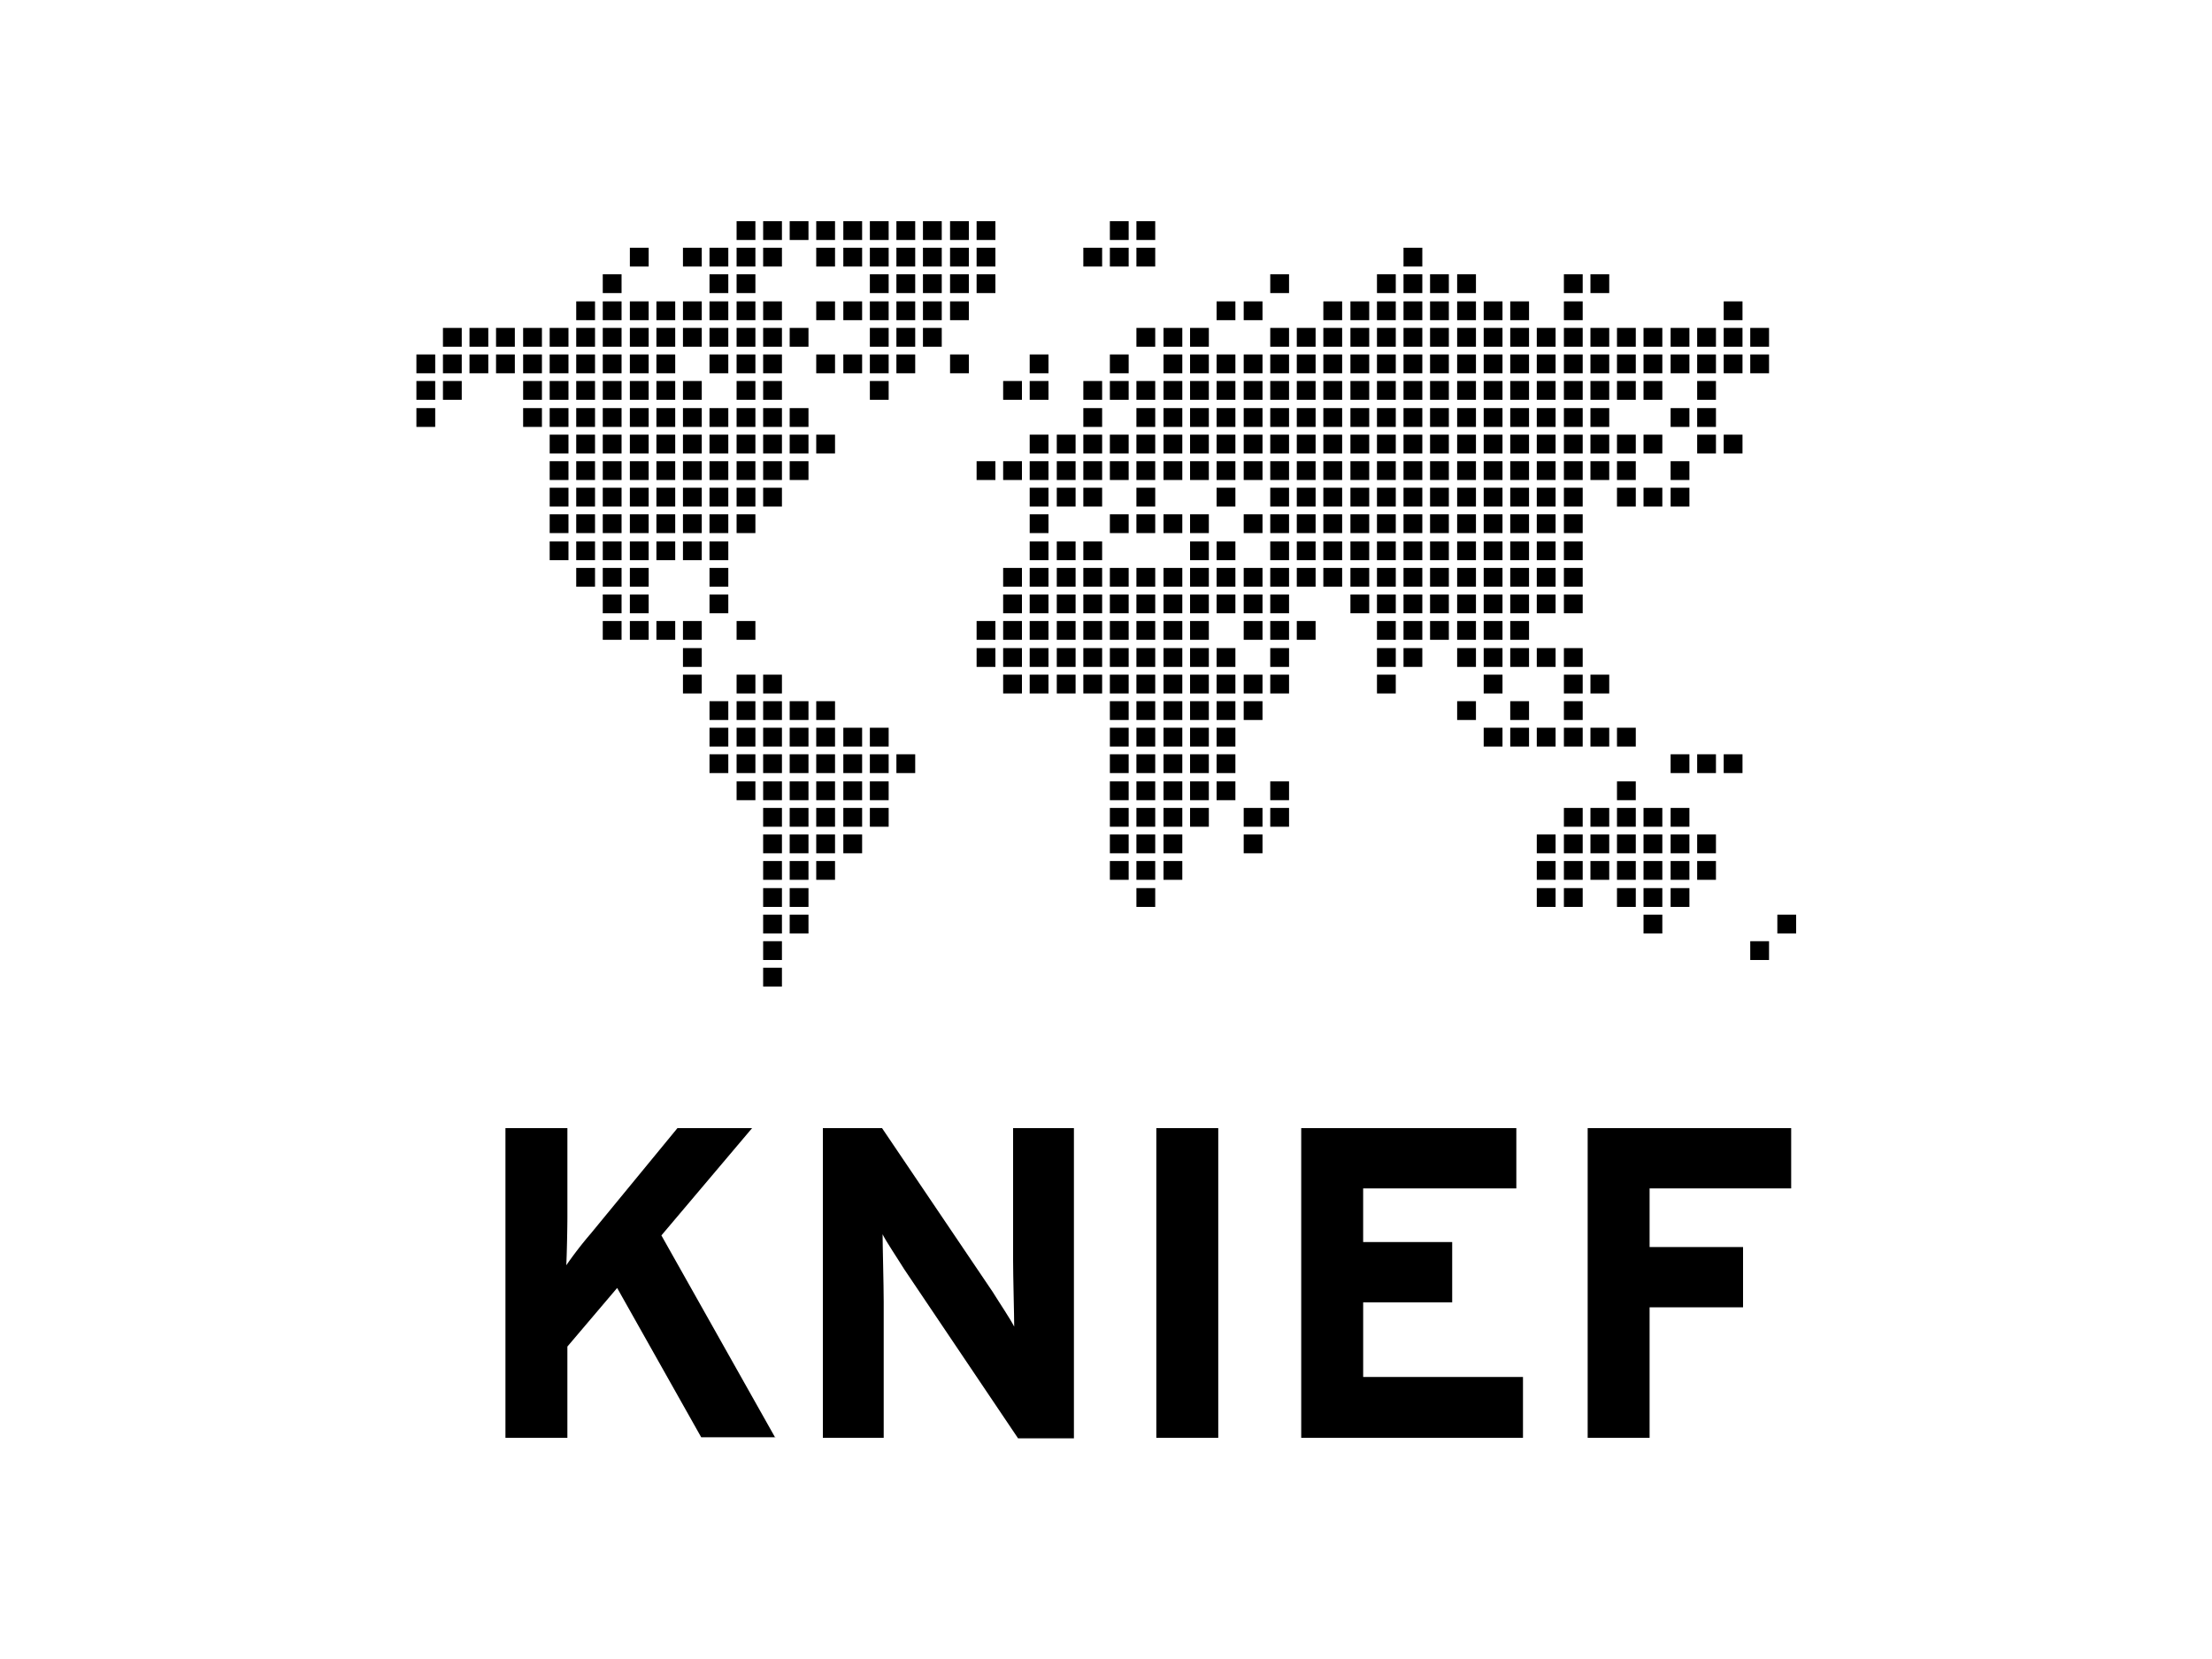 <svg xmlns="http://www.w3.org/2000/svg" width="133.333" height="100" viewBox="0 0 133.333 100"><defs><style>.a{fill-rule:evenodd;}.b{fill:none;}</style></defs><g transform="translate(25.1 13.333)"><rect width="1.133" height="1.133" transform="translate(19.3)"/><rect width="1.133" height="1.133" transform="translate(20.9)"/><rect width="1.133" height="1.133" transform="translate(22.5)"/><rect width="1.133" height="1.133" transform="translate(24.1)"/><rect width="1.133" height="1.133" transform="translate(25.733)"/><rect width="1.133" height="1.133" transform="translate(27.333)"/><rect width="1.133" height="1.133" transform="translate(28.933)"/><rect width="1.133" height="1.133" transform="translate(30.533)"/><rect width="1.133" height="1.133" transform="translate(32.167)"/><rect width="1.133" height="1.133" transform="translate(33.767)"/><rect width="1.133" height="1.133" transform="translate(41.8)"/><rect width="1.133" height="1.133" transform="translate(43.4)"/><rect width="1.133" height="1.133" transform="translate(12.867 1.6)"/><rect width="1.133" height="1.133" transform="translate(16.067 1.6)"/><rect width="1.133" height="1.133" transform="translate(17.667 1.6)"/><rect width="1.133" height="1.133" transform="translate(19.3 1.6)"/><rect width="1.133" height="1.133" transform="translate(20.9 1.6)"/><rect width="1.133" height="1.133" transform="translate(24.1 1.6)"/><rect width="1.133" height="1.133" transform="translate(25.733 1.6)"/><rect width="1.133" height="1.133" transform="translate(27.333 1.6)"/><rect width="1.133" height="1.133" transform="translate(28.933 1.6)"/><rect width="1.133" height="1.133" transform="translate(30.533 1.6)"/><rect width="1.133" height="1.133" transform="translate(32.167 1.6)"/><rect width="1.133" height="1.133" transform="translate(33.767 1.6)"/><rect width="1.133" height="1.133" transform="translate(40.2 1.6)"/><rect width="1.133" height="1.133" transform="translate(41.8 1.6)"/><rect width="1.133" height="1.133" transform="translate(43.4 1.6)"/><rect width="1.133" height="1.133" transform="translate(59.5 1.6)"/><rect width="1.133" height="1.133" transform="translate(11.233 3.2)"/><rect width="1.133" height="1.133" transform="translate(17.667 3.2)"/><rect width="1.133" height="1.133" transform="translate(19.3 3.2)"/><rect width="1.133" height="1.133" transform="translate(27.333 3.2)"/><rect width="1.133" height="1.133" transform="translate(28.933 3.2)"/><rect width="1.133" height="1.133" transform="translate(30.533 3.2)"/><rect width="1.133" height="1.133" transform="translate(32.167 3.2)"/><rect width="1.133" height="1.133" transform="translate(33.767 3.2)"/><rect width="1.133" height="1.133" transform="translate(51.467 3.2)"/><rect width="1.133" height="1.133" transform="translate(57.9 3.2)"/><rect width="1.133" height="1.133" transform="translate(59.5 3.2)"/><rect width="1.133" height="1.133" transform="translate(61.1 3.2)"/><rect width="1.133" height="1.133" transform="translate(62.733 3.2)"/><rect width="1.133" height="1.133" transform="translate(69.167 3.2)"/><rect width="1.133" height="1.133" transform="translate(70.767 3.2)"/><rect width="1.133" height="1.133" transform="translate(9.633 4.833)"/><rect width="1.133" height="1.133" transform="translate(11.233 4.833)"/><rect width="1.133" height="1.133" transform="translate(12.867 4.833)"/><rect width="1.133" height="1.133" transform="translate(14.467 4.833)"/><rect width="1.133" height="1.133" transform="translate(16.067 4.833)"/><rect width="1.133" height="1.133" transform="translate(17.667 4.833)"/><rect width="1.133" height="1.133" transform="translate(19.3 4.833)"/><rect width="1.133" height="1.133" transform="translate(20.9 4.833)"/><rect width="1.133" height="1.133" transform="translate(24.1 4.833)"/><rect width="1.133" height="1.133" transform="translate(25.733 4.833)"/><rect width="1.133" height="1.133" transform="translate(27.333 4.833)"/><rect width="1.133" height="1.133" transform="translate(28.933 4.833)"/><rect width="1.133" height="1.133" transform="translate(30.533 4.833)"/><rect width="1.133" height="1.133" transform="translate(32.167 4.833)"/><rect width="1.133" height="1.133" transform="translate(48.233 4.833)"/><rect width="1.133" height="1.133" transform="translate(49.867 4.833)"/><rect width="1.133" height="1.133" transform="translate(54.667 4.833)"/><rect width="1.133" height="1.133" transform="translate(56.3 4.833)"/><rect width="1.133" height="1.133" transform="translate(57.9 4.833)"/><rect width="1.133" height="1.133" transform="translate(59.5 4.833)"/><rect width="1.133" height="1.133" transform="translate(61.1 4.833)"/><rect width="1.133" height="1.133" transform="translate(62.733 4.833)"/><rect width="1.133" height="1.133" transform="translate(64.333 4.833)"/><rect width="1.133" height="1.133" transform="translate(65.933 4.833)"/><rect width="1.133" height="1.133" transform="translate(69.167 4.833)"/><rect width="1.133" height="1.133" transform="translate(78.8 4.833)"/><rect width="1.133" height="1.133" transform="translate(1.6 6.433)"/><rect width="1.133" height="1.133" transform="translate(3.2 6.433)"/><rect width="1.133" height="1.133" transform="translate(4.8 6.433)"/><rect width="1.133" height="1.133" transform="translate(6.433 6.433)"/><rect width="1.133" height="1.133" transform="translate(8.033 6.433)"/><rect width="1.133" height="1.133" transform="translate(9.633 6.433)"/><rect width="1.133" height="1.133" transform="translate(11.233 6.433)"/><rect width="1.133" height="1.133" transform="translate(12.867 6.433)"/><rect width="1.133" height="1.133" transform="translate(14.467 6.433)"/><rect width="1.133" height="1.133" transform="translate(16.067 6.433)"/><rect width="1.133" height="1.133" transform="translate(17.667 6.433)"/><rect width="1.133" height="1.133" transform="translate(19.3 6.433)"/><rect width="1.133" height="1.133" transform="translate(20.9 6.433)"/><rect width="1.133" height="1.133" transform="translate(22.5 6.433)"/><rect width="1.133" height="1.133" transform="translate(27.333 6.433)"/><rect width="1.133" height="1.133" transform="translate(28.933 6.433)"/><rect width="1.133" height="1.133" transform="translate(30.533 6.433)"/><rect width="1.133" height="1.133" transform="translate(43.4 6.433)"/><rect width="1.133" height="1.133" transform="translate(45.033 6.433)"/><rect width="1.133" height="1.133" transform="translate(46.633 6.433)"/><rect width="1.133" height="1.133" transform="translate(51.467 6.433)"/><rect width="1.133" height="1.133" transform="translate(53.067 6.433)"/><rect width="1.133" height="1.133" transform="translate(54.667 6.433)"/><rect width="1.133" height="1.133" transform="translate(56.3 6.433)"/><rect width="1.133" height="1.133" transform="translate(57.9 6.433)"/><rect width="1.133" height="1.133" transform="translate(59.5 6.433)"/><rect width="1.133" height="1.133" transform="translate(61.1 6.433)"/><rect width="1.133" height="1.133" transform="translate(62.733 6.433)"/><rect width="1.133" height="1.133" transform="translate(64.333 6.433)"/><rect width="1.133" height="1.133" transform="translate(65.933 6.433)"/><rect width="1.133" height="1.133" transform="translate(67.533 6.433)"/><rect width="1.133" height="1.133" transform="translate(69.167 6.433)"/><rect width="1.133" height="1.133" transform="translate(70.767 6.433)"/><rect width="1.133" height="1.133" transform="translate(72.367 6.433)"/><rect width="1.133" height="1.133" transform="translate(73.967 6.433)"/><rect width="1.133" height="1.133" transform="translate(75.6 6.433)"/><rect width="1.133" height="1.133" transform="translate(77.2 6.433)"/><rect width="1.133" height="1.133" transform="translate(78.8 6.433)"/><rect width="1.133" height="1.133" transform="translate(80.4 6.433)"/><rect width="1.133" height="1.133" transform="translate(0 8.033)"/><rect width="1.133" height="1.133" transform="translate(1.6 8.033)"/><rect width="1.133" height="1.133" transform="translate(3.2 8.033)"/><rect width="1.133" height="1.133" transform="translate(4.8 8.033)"/><rect width="1.133" height="1.133" transform="translate(6.433 8.033)"/><rect width="1.133" height="1.133" transform="translate(8.033 8.033)"/><rect width="1.133" height="1.133" transform="translate(9.633 8.033)"/><rect width="1.133" height="1.133" transform="translate(11.233 8.033)"/><rect width="1.133" height="1.133" transform="translate(12.867 8.033)"/><rect width="1.133" height="1.133" transform="translate(14.467 8.033)"/><rect width="1.133" height="1.133" transform="translate(17.667 8.033)"/><rect width="1.133" height="1.133" transform="translate(19.3 8.033)"/><rect width="1.133" height="1.133" transform="translate(20.9 8.033)"/><rect width="1.133" height="1.133" transform="translate(24.1 8.033)"/><rect width="1.133" height="1.133" transform="translate(25.733 8.033)"/><rect width="1.133" height="1.133" transform="translate(27.333 8.033)"/><rect width="1.133" height="1.133" transform="translate(28.933 8.033)"/><rect width="1.133" height="1.133" transform="translate(32.167 8.033)"/><rect width="1.133" height="1.133" transform="translate(36.967 8.033)"/><rect width="1.133" height="1.133" transform="translate(41.8 8.033)"/><rect width="1.133" height="1.133" transform="translate(45.033 8.033)"/><rect width="1.133" height="1.133" transform="translate(46.633 8.033)"/><rect width="1.133" height="1.133" transform="translate(48.233 8.033)"/><rect width="1.133" height="1.133" transform="translate(49.867 8.033)"/><rect width="1.133" height="1.133" transform="translate(51.467 8.033)"/><rect width="1.133" height="1.133" transform="translate(53.067 8.033)"/><rect width="1.133" height="1.133" transform="translate(54.667 8.033)"/><rect width="1.133" height="1.133" transform="translate(56.3 8.033)"/><rect width="1.133" height="1.133" transform="translate(57.9 8.033)"/><rect width="1.133" height="1.133" transform="translate(59.5 8.033)"/><rect width="1.133" height="1.133" transform="translate(61.1 8.033)"/><rect width="1.133" height="1.133" transform="translate(62.733 8.033)"/><rect width="1.133" height="1.133" transform="translate(64.333 8.033)"/><rect width="1.133" height="1.133" transform="translate(65.933 8.033)"/><rect width="1.133" height="1.133" transform="translate(67.533 8.033)"/><rect width="1.133" height="1.133" transform="translate(69.167 8.033)"/><rect width="1.133" height="1.133" transform="translate(70.767 8.033)"/><rect width="1.133" height="1.133" transform="translate(72.367 8.033)"/><rect width="1.133" height="1.133" transform="translate(73.967 8.033)"/><rect width="1.133" height="1.133" transform="translate(75.6 8.033)"/><rect width="1.133" height="1.133" transform="translate(77.2 8.033)"/><rect width="1.133" height="1.133" transform="translate(78.8 8.033)"/><rect width="1.133" height="1.133" transform="translate(80.4 8.033)"/><rect width="1.133" height="1.133" transform="translate(0 9.633)"/><rect width="1.133" height="1.133" transform="translate(1.6 9.633)"/><rect width="1.133" height="1.133" transform="translate(6.433 9.633)"/><rect width="1.133" height="1.133" transform="translate(8.033 9.633)"/><rect width="1.133" height="1.133" transform="translate(9.633 9.633)"/><rect width="1.133" height="1.133" transform="translate(11.233 9.633)"/><rect width="1.133" height="1.133" transform="translate(12.867 9.633)"/><rect width="1.133" height="1.133" transform="translate(14.467 9.633)"/><rect width="1.133" height="1.133" transform="translate(16.067 9.633)"/><rect width="1.133" height="1.133" transform="translate(19.3 9.633)"/><rect width="1.133" height="1.133" transform="translate(20.9 9.633)"/><rect width="1.133" height="1.133" transform="translate(27.333 9.633)"/><rect width="1.133" height="1.133" transform="translate(35.367 9.633)"/><rect width="1.133" height="1.133" transform="translate(36.967 9.633)"/><rect width="1.133" height="1.133" transform="translate(40.2 9.633)"/><rect width="1.133" height="1.133" transform="translate(41.8 9.633)"/><rect width="1.133" height="1.133" transform="translate(43.4 9.633)"/><rect width="1.133" height="1.133" transform="translate(45.033 9.633)"/><rect width="1.133" height="1.133" transform="translate(46.633 9.633)"/><rect width="1.133" height="1.133" transform="translate(48.233 9.633)"/><rect width="1.133" height="1.133" transform="translate(49.867 9.633)"/><rect width="1.133" height="1.133" transform="translate(51.467 9.633)"/><rect width="1.133" height="1.133" transform="translate(53.067 9.633)"/><rect width="1.133" height="1.133" transform="translate(54.667 9.633)"/><rect width="1.133" height="1.133" transform="translate(56.3 9.633)"/><rect width="1.133" height="1.133" transform="translate(57.9 9.633)"/><rect width="1.133" height="1.133" transform="translate(59.5 9.633)"/><rect width="1.133" height="1.133" transform="translate(61.1 9.633)"/><rect width="1.133" height="1.133" transform="translate(62.733 9.633)"/><rect width="1.133" height="1.133" transform="translate(64.333 9.633)"/><rect width="1.133" height="1.133" transform="translate(65.933 9.633)"/><rect width="1.133" height="1.133" transform="translate(67.533 9.633)"/><rect width="1.133" height="1.133" transform="translate(69.167 9.633)"/><rect width="1.133" height="1.133" transform="translate(70.767 9.633)"/><rect width="1.133" height="1.133" transform="translate(72.367 9.633)"/><rect width="1.133" height="1.133" transform="translate(73.967 9.633)"/><rect width="1.133" height="1.133" transform="translate(77.2 9.633)"/><rect width="1.133" height="1.133" transform="translate(0 11.267)"/><rect width="1.133" height="1.133" transform="translate(6.433 11.267)"/><rect width="1.133" height="1.133" transform="translate(8.033 11.267)"/><rect width="1.133" height="1.133" transform="translate(9.633 11.267)"/><rect width="1.133" height="1.133" transform="translate(11.233 11.267)"/><rect width="1.133" height="1.133" transform="translate(12.867 11.267)"/><rect width="1.133" height="1.133" transform="translate(14.467 11.267)"/><rect width="1.133" height="1.133" transform="translate(16.067 11.267)"/><rect width="1.133" height="1.133" transform="translate(17.667 11.267)"/><rect width="1.133" height="1.133" transform="translate(19.3 11.267)"/><rect width="1.133" height="1.133" transform="translate(20.9 11.267)"/><rect width="1.133" height="1.133" transform="translate(22.5 11.267)"/><rect width="1.133" height="1.133" transform="translate(40.2 11.267)"/><rect width="1.133" height="1.133" transform="translate(43.4 11.267)"/><rect width="1.133" height="1.133" transform="translate(45.033 11.267)"/><rect width="1.133" height="1.133" transform="translate(46.633 11.267)"/><rect width="1.133" height="1.133" transform="translate(48.233 11.267)"/><rect width="1.133" height="1.133" transform="translate(49.867 11.267)"/><rect width="1.133" height="1.133" transform="translate(51.467 11.267)"/><rect width="1.133" height="1.133" transform="translate(53.067 11.267)"/><rect width="1.133" height="1.133" transform="translate(54.667 11.267)"/><rect width="1.133" height="1.133" transform="translate(56.3 11.267)"/><rect width="1.133" height="1.133" transform="translate(57.9 11.267)"/><rect width="1.133" height="1.133" transform="translate(59.5 11.267)"/><rect width="1.133" height="1.133" transform="translate(61.1 11.267)"/><rect width="1.133" height="1.133" transform="translate(62.733 11.267)"/><rect width="1.133" height="1.133" transform="translate(64.333 11.267)"/><rect width="1.133" height="1.133" transform="translate(65.933 11.267)"/><rect width="1.133" height="1.133" transform="translate(67.533 11.267)"/><rect width="1.133" height="1.133" transform="translate(69.167 11.267)"/><rect width="1.133" height="1.133" transform="translate(70.767 11.267)"/><rect width="1.133" height="1.133" transform="translate(75.6 11.267)"/><rect width="1.133" height="1.133" transform="translate(77.2 11.267)"/><rect width="1.133" height="1.133" transform="translate(8.033 12.867)"/><rect width="1.133" height="1.133" transform="translate(9.633 12.867)"/><rect width="1.133" height="1.133" transform="translate(11.233 12.867)"/><rect width="1.133" height="1.133" transform="translate(12.867 12.867)"/><rect width="1.133" height="1.133" transform="translate(14.467 12.867)"/><rect width="1.133" height="1.133" transform="translate(16.067 12.867)"/><rect width="1.133" height="1.133" transform="translate(17.667 12.867)"/><rect width="1.133" height="1.133" transform="translate(19.3 12.867)"/><rect width="1.133" height="1.133" transform="translate(20.9 12.867)"/><rect width="1.133" height="1.133" transform="translate(22.5 12.867)"/><rect width="1.133" height="1.133" transform="translate(24.1 12.867)"/><rect width="1.133" height="1.133" transform="translate(36.967 12.867)"/><rect width="1.133" height="1.133" transform="translate(38.6 12.867)"/><rect width="1.133" height="1.133" transform="translate(40.2 12.867)"/><rect width="1.133" height="1.133" transform="translate(41.8 12.867)"/><rect width="1.133" height="1.133" transform="translate(43.4 12.867)"/><rect width="1.133" height="1.133" transform="translate(45.033 12.867)"/><rect width="1.133" height="1.133" transform="translate(46.633 12.867)"/><rect width="1.133" height="1.133" transform="translate(48.233 12.867)"/><rect width="1.133" height="1.133" transform="translate(49.867 12.867)"/><rect width="1.133" height="1.133" transform="translate(51.467 12.867)"/><rect width="1.133" height="1.133" transform="translate(53.067 12.867)"/><rect width="1.133" height="1.133" transform="translate(54.667 12.867)"/><rect width="1.133" height="1.133" transform="translate(56.3 12.867)"/><rect width="1.133" height="1.133" transform="translate(57.9 12.867)"/><rect width="1.133" height="1.133" transform="translate(59.5 12.867)"/><rect width="1.133" height="1.133" transform="translate(61.1 12.867)"/><rect width="1.133" height="1.133" transform="translate(62.733 12.867)"/><rect width="1.133" height="1.133" transform="translate(64.333 12.867)"/><rect width="1.133" height="1.133" transform="translate(65.933 12.867)"/><rect width="1.133" height="1.133" transform="translate(67.533 12.867)"/><rect width="1.133" height="1.133" transform="translate(69.167 12.867)"/><rect width="1.133" height="1.133" transform="translate(70.767 12.867)"/><rect width="1.133" height="1.133" transform="translate(72.367 12.867)"/><rect width="1.133" height="1.133" transform="translate(73.967 12.867)"/><rect width="1.133" height="1.133" transform="translate(77.2 12.867)"/><rect width="1.133" height="1.133" transform="translate(78.8 12.867)"/><rect width="1.133" height="1.133" transform="translate(8.033 14.467)"/><rect width="1.133" height="1.133" transform="translate(9.633 14.467)"/><rect width="1.133" height="1.133" transform="translate(11.233 14.467)"/><rect width="1.133" height="1.133" transform="translate(12.867 14.467)"/><rect width="1.133" height="1.133" transform="translate(14.467 14.467)"/><rect width="1.133" height="1.133" transform="translate(16.067 14.467)"/><rect width="1.133" height="1.133" transform="translate(17.667 14.467)"/><rect width="1.133" height="1.133" transform="translate(19.3 14.467)"/><rect width="1.133" height="1.133" transform="translate(20.9 14.467)"/><rect width="1.133" height="1.133" transform="translate(22.5 14.467)"/><rect width="1.133" height="1.133" transform="translate(33.767 14.467)"/><rect width="1.133" height="1.133" transform="translate(35.367 14.467)"/><rect width="1.133" height="1.133" transform="translate(36.967 14.467)"/><rect width="1.133" height="1.133" transform="translate(38.6 14.467)"/><rect width="1.133" height="1.133" transform="translate(40.2 14.467)"/><rect width="1.133" height="1.133" transform="translate(41.8 14.467)"/><rect width="1.133" height="1.133" transform="translate(43.4 14.467)"/><rect width="1.133" height="1.133" transform="translate(45.033 14.467)"/><rect width="1.133" height="1.133" transform="translate(46.633 14.467)"/><rect width="1.133" height="1.133" transform="translate(48.233 14.467)"/><rect width="1.133" height="1.133" transform="translate(49.867 14.467)"/><rect width="1.133" height="1.133" transform="translate(51.467 14.467)"/><rect width="1.133" height="1.133" transform="translate(53.067 14.467)"/><rect width="1.133" height="1.133" transform="translate(54.667 14.467)"/><rect width="1.133" height="1.133" transform="translate(56.3 14.467)"/><rect width="1.133" height="1.133" transform="translate(57.9 14.467)"/><rect width="1.133" height="1.133" transform="translate(59.5 14.467)"/><rect width="1.133" height="1.133" transform="translate(61.1 14.467)"/><rect width="1.133" height="1.133" transform="translate(62.733 14.467)"/><rect width="1.133" height="1.133" transform="translate(64.333 14.467)"/><rect width="1.133" height="1.133" transform="translate(65.933 14.467)"/><rect width="1.133" height="1.133" transform="translate(67.533 14.467)"/><rect width="1.133" height="1.133" transform="translate(69.167 14.467)"/><rect width="1.133" height="1.133" transform="translate(70.767 14.467)"/><rect width="1.133" height="1.133" transform="translate(72.367 14.467)"/><rect width="1.133" height="1.133" transform="translate(75.6 14.467)"/><rect width="1.133" height="1.133" transform="translate(8.033 16.067)"/><rect width="1.133" height="1.133" transform="translate(9.633 16.067)"/><rect width="1.133" height="1.133" transform="translate(11.233 16.067)"/><rect width="1.133" height="1.133" transform="translate(12.867 16.067)"/><rect width="1.133" height="1.133" transform="translate(14.467 16.067)"/><rect width="1.133" height="1.133" transform="translate(16.067 16.067)"/><rect width="1.133" height="1.133" transform="translate(17.667 16.067)"/><rect width="1.133" height="1.133" transform="translate(19.3 16.067)"/><rect width="1.133" height="1.133" transform="translate(20.9 16.067)"/><rect width="1.133" height="1.133" transform="translate(36.967 16.067)"/><rect width="1.133" height="1.133" transform="translate(38.6 16.067)"/><rect width="1.133" height="1.133" transform="translate(40.2 16.067)"/><rect width="1.133" height="1.133" transform="translate(43.4 16.067)"/><rect width="1.133" height="1.133" transform="translate(48.233 16.067)"/><rect width="1.133" height="1.133" transform="translate(51.467 16.067)"/><rect width="1.133" height="1.133" transform="translate(53.067 16.067)"/><rect width="1.133" height="1.133" transform="translate(54.667 16.067)"/><rect width="1.133" height="1.133" transform="translate(56.3 16.067)"/><rect width="1.133" height="1.133" transform="translate(57.9 16.067)"/><rect width="1.133" height="1.133" transform="translate(59.5 16.067)"/><rect width="1.133" height="1.133" transform="translate(61.1 16.067)"/><rect width="1.133" height="1.133" transform="translate(62.733 16.067)"/><rect width="1.133" height="1.133" transform="translate(64.333 16.067)"/><rect width="1.133" height="1.133" transform="translate(65.933 16.067)"/><rect width="1.133" height="1.133" transform="translate(67.533 16.067)"/><rect width="1.133" height="1.133" transform="translate(69.167 16.067)"/><rect width="1.133" height="1.133" transform="translate(72.367 16.067)"/><rect width="1.133" height="1.133" transform="translate(73.967 16.067)"/><rect width="1.133" height="1.133" transform="translate(75.6 16.067)"/><rect width="1.133" height="1.133" transform="translate(8.033 17.667)"/><rect width="1.133" height="1.133" transform="translate(9.633 17.667)"/><rect width="1.133" height="1.133" transform="translate(11.233 17.667)"/><rect width="1.133" height="1.133" transform="translate(12.867 17.667)"/><rect width="1.133" height="1.133" transform="translate(14.467 17.667)"/><rect width="1.133" height="1.133" transform="translate(16.067 17.667)"/><rect width="1.133" height="1.133" transform="translate(17.667 17.667)"/><rect width="1.133" height="1.133" transform="translate(19.3 17.667)"/><rect width="1.133" height="1.133" transform="translate(36.967 17.667)"/><rect width="1.133" height="1.133" transform="translate(41.8 17.667)"/><rect width="1.133" height="1.133" transform="translate(43.4 17.667)"/><rect width="1.133" height="1.133" transform="translate(45.033 17.667)"/><rect width="1.133" height="1.133" transform="translate(46.633 17.667)"/><rect width="1.133" height="1.133" transform="translate(49.867 17.667)"/><rect width="1.133" height="1.133" transform="translate(51.467 17.667)"/><rect width="1.133" height="1.133" transform="translate(53.067 17.667)"/><rect width="1.133" height="1.133" transform="translate(54.667 17.667)"/><rect width="1.133" height="1.133" transform="translate(56.3 17.667)"/><rect width="1.133" height="1.133" transform="translate(57.9 17.667)"/><rect width="1.133" height="1.133" transform="translate(59.5 17.667)"/><rect width="1.133" height="1.133" transform="translate(61.1 17.667)"/><rect width="1.133" height="1.133" transform="translate(62.733 17.667)"/><rect width="1.133" height="1.133" transform="translate(64.333 17.667)"/><rect width="1.133" height="1.133" transform="translate(65.933 17.667)"/><rect width="1.133" height="1.133" transform="translate(67.533 17.667)"/><rect width="1.133" height="1.133" transform="translate(69.167 17.667)"/><rect width="1.133" height="1.133" transform="translate(8.033 19.3)"/><rect width="1.133" height="1.133" transform="translate(9.633 19.3)"/><rect width="1.133" height="1.133" transform="translate(11.233 19.3)"/><rect width="1.133" height="1.133" transform="translate(12.867 19.3)"/><rect width="1.133" height="1.133" transform="translate(14.467 19.3)"/><rect width="1.133" height="1.133" transform="translate(16.067 19.3)"/><rect width="1.133" height="1.133" transform="translate(17.667 19.3)"/><rect width="1.133" height="1.133" transform="translate(36.967 19.3)"/><rect width="1.133" height="1.133" transform="translate(38.6 19.3)"/><rect width="1.133" height="1.133" transform="translate(40.2 19.3)"/><rect width="1.133" height="1.133" transform="translate(46.633 19.3)"/><rect width="1.133" height="1.133" transform="translate(48.233 19.3)"/><rect width="1.133" height="1.133" transform="translate(51.467 19.3)"/><rect width="1.133" height="1.133" transform="translate(53.067 19.3)"/><rect width="1.133" height="1.133" transform="translate(54.667 19.3)"/><rect width="1.133" height="1.133" transform="translate(56.3 19.3)"/><rect width="1.133" height="1.133" transform="translate(57.9 19.3)"/><rect width="1.133" height="1.133" transform="translate(59.5 19.3)"/><rect width="1.133" height="1.133" transform="translate(61.1 19.3)"/><rect width="1.133" height="1.133" transform="translate(62.733 19.3)"/><rect width="1.133" height="1.133" transform="translate(64.333 19.3)"/><rect width="1.133" height="1.133" transform="translate(65.933 19.3)"/><rect width="1.133" height="1.133" transform="translate(67.533 19.3)"/><rect width="1.133" height="1.133" transform="translate(69.167 19.3)"/><rect width="1.133" height="1.133" transform="translate(9.633 20.9)"/><rect width="1.133" height="1.133" transform="translate(11.233 20.9)"/><rect width="1.133" height="1.133" transform="translate(12.867 20.9)"/><rect width="1.133" height="1.133" transform="translate(17.667 20.9)"/><rect width="1.133" height="1.133" transform="translate(35.367 20.9)"/><rect width="1.133" height="1.133" transform="translate(36.967 20.9)"/><rect width="1.133" height="1.133" transform="translate(38.6 20.9)"/><rect width="1.133" height="1.133" transform="translate(40.2 20.9)"/><rect width="1.133" height="1.133" transform="translate(41.8 20.9)"/><rect width="1.133" height="1.133" transform="translate(43.4 20.9)"/><rect width="1.133" height="1.133" transform="translate(45.033 20.9)"/><rect width="1.133" height="1.133" transform="translate(46.633 20.9)"/><rect width="1.133" height="1.133" transform="translate(48.233 20.9)"/><rect width="1.133" height="1.133" transform="translate(49.867 20.9)"/><rect width="1.133" height="1.133" transform="translate(51.467 20.9)"/><rect width="1.133" height="1.133" transform="translate(53.067 20.9)"/><rect width="1.133" height="1.133" transform="translate(54.667 20.9)"/><rect width="1.133" height="1.133" transform="translate(56.3 20.9)"/><rect width="1.133" height="1.133" transform="translate(57.9 20.9)"/><rect width="1.133" height="1.133" transform="translate(59.5 20.9)"/><rect width="1.133" height="1.133" transform="translate(61.1 20.9)"/><rect width="1.133" height="1.133" transform="translate(62.733 20.9)"/><rect width="1.133" height="1.133" transform="translate(64.333 20.9)"/><rect width="1.133" height="1.133" transform="translate(65.933 20.9)"/><rect width="1.133" height="1.133" transform="translate(67.533 20.9)"/><rect width="1.133" height="1.133" transform="translate(69.167 20.9)"/><rect width="1.133" height="1.133" transform="translate(11.233 22.5)"/><rect width="1.133" height="1.133" transform="translate(12.867 22.5)"/><rect width="1.133" height="1.133" transform="translate(17.667 22.5)"/><rect width="1.133" height="1.133" transform="translate(35.367 22.5)"/><rect width="1.133" height="1.133" transform="translate(36.967 22.5)"/><rect width="1.133" height="1.133" transform="translate(38.6 22.5)"/><rect width="1.133" height="1.133" transform="translate(40.2 22.5)"/><rect width="1.133" height="1.133" transform="translate(41.8 22.5)"/><rect width="1.133" height="1.133" transform="translate(43.4 22.5)"/><rect width="1.133" height="1.133" transform="translate(45.033 22.5)"/><rect width="1.133" height="1.133" transform="translate(46.633 22.5)"/><rect width="1.133" height="1.133" transform="translate(48.233 22.5)"/><rect width="1.133" height="1.133" transform="translate(49.867 22.5)"/><rect width="1.133" height="1.133" transform="translate(51.467 22.5)"/><rect width="1.133" height="1.133" transform="translate(56.3 22.5)"/><rect width="1.133" height="1.133" transform="translate(57.9 22.5)"/><rect width="1.133" height="1.133" transform="translate(59.5 22.5)"/><rect width="1.133" height="1.133" transform="translate(61.1 22.5)"/><rect width="1.133" height="1.133" transform="translate(62.733 22.5)"/><rect width="1.133" height="1.133" transform="translate(64.333 22.5)"/><rect width="1.133" height="1.133" transform="translate(65.933 22.5)"/><rect width="1.133" height="1.133" transform="translate(67.533 22.5)"/><rect width="1.133" height="1.133" transform="translate(69.167 22.5)"/><rect width="1.133" height="1.133" transform="translate(11.233 24.1)"/><rect width="1.133" height="1.133" transform="translate(12.867 24.1)"/><rect width="1.133" height="1.133" transform="translate(14.467 24.1)"/><rect width="1.133" height="1.133" transform="translate(16.067 24.1)"/><rect width="1.133" height="1.133" transform="translate(19.3 24.1)"/><rect width="1.133" height="1.133" transform="translate(33.767 24.1)"/><rect width="1.133" height="1.133" transform="translate(35.367 24.1)"/><rect width="1.133" height="1.133" transform="translate(36.967 24.1)"/><rect width="1.133" height="1.133" transform="translate(38.6 24.1)"/><rect width="1.133" height="1.133" transform="translate(40.2 24.1)"/><rect width="1.133" height="1.133" transform="translate(41.8 24.1)"/><rect width="1.133" height="1.133" transform="translate(43.4 24.1)"/><rect width="1.133" height="1.133" transform="translate(45.033 24.1)"/><rect width="1.133" height="1.133" transform="translate(46.633 24.1)"/><rect width="1.133" height="1.133" transform="translate(49.867 24.1)"/><rect width="1.133" height="1.133" transform="translate(51.467 24.1)"/><rect width="1.133" height="1.133" transform="translate(53.067 24.1)"/><rect width="1.133" height="1.133" transform="translate(57.9 24.1)"/><rect width="1.133" height="1.133" transform="translate(59.5 24.1)"/><rect width="1.133" height="1.133" transform="translate(61.1 24.1)"/><rect width="1.133" height="1.133" transform="translate(62.733 24.1)"/><rect width="1.133" height="1.133" transform="translate(64.333 24.1)"/><rect width="1.133" height="1.133" transform="translate(65.933 24.1)"/><rect width="1.133" height="1.133" transform="translate(16.067 25.733)"/><rect width="1.133" height="1.133" transform="translate(33.767 25.733)"/><rect width="1.133" height="1.133" transform="translate(35.367 25.733)"/><rect width="1.133" height="1.133" transform="translate(36.967 25.733)"/><rect width="1.133" height="1.133" transform="translate(38.6 25.733)"/><rect width="1.133" height="1.133" transform="translate(40.2 25.733)"/><rect width="1.133" height="1.133" transform="translate(41.8 25.733)"/><rect width="1.133" height="1.133" transform="translate(43.4 25.733)"/><rect width="1.133" height="1.133" transform="translate(45.033 25.733)"/><rect width="1.133" height="1.133" transform="translate(46.633 25.733)"/><rect width="1.133" height="1.133" transform="translate(48.233 25.733)"/><rect width="1.133" height="1.133" transform="translate(51.467 25.733)"/><rect width="1.133" height="1.133" transform="translate(57.9 25.733)"/><rect width="1.133" height="1.133" transform="translate(59.5 25.733)"/><rect width="1.133" height="1.133" transform="translate(62.733 25.733)"/><rect width="1.133" height="1.133" transform="translate(64.333 25.733)"/><rect width="1.133" height="1.133" transform="translate(65.933 25.733)"/><rect width="1.133" height="1.133" transform="translate(67.533 25.733)"/><rect width="1.133" height="1.133" transform="translate(69.167 25.733)"/><rect width="1.133" height="1.133" transform="translate(16.067 27.333)"/><rect width="1.133" height="1.133" transform="translate(19.3 27.333)"/><rect width="1.133" height="1.133" transform="translate(20.9 27.333)"/><rect width="1.133" height="1.133" transform="translate(35.367 27.333)"/><rect width="1.133" height="1.133" transform="translate(36.967 27.333)"/><rect width="1.133" height="1.133" transform="translate(38.6 27.333)"/><rect width="1.133" height="1.133" transform="translate(40.2 27.333)"/><rect width="1.133" height="1.133" transform="translate(41.8 27.333)"/><rect width="1.133" height="1.133" transform="translate(43.4 27.333)"/><rect width="1.133" height="1.133" transform="translate(45.033 27.333)"/><rect width="1.133" height="1.133" transform="translate(46.633 27.333)"/><rect width="1.133" height="1.133" transform="translate(48.233 27.333)"/><rect width="1.133" height="1.133" transform="translate(49.867 27.333)"/><rect width="1.133" height="1.133" transform="translate(51.467 27.333)"/><rect width="1.133" height="1.133" transform="translate(57.9 27.333)"/><rect width="1.133" height="1.133" transform="translate(64.333 27.333)"/><rect width="1.133" height="1.133" transform="translate(69.167 27.333)"/><rect width="1.133" height="1.133" transform="translate(70.767 27.333)"/><rect width="1.133" height="1.133" transform="translate(17.667 28.933)"/><rect width="1.133" height="1.133" transform="translate(19.3 28.933)"/><rect width="1.133" height="1.133" transform="translate(20.9 28.933)"/><rect width="1.133" height="1.133" transform="translate(22.5 28.933)"/><rect width="1.133" height="1.133" transform="translate(24.1 28.933)"/><rect width="1.133" height="1.133" transform="translate(41.8 28.933)"/><rect width="1.133" height="1.133" transform="translate(43.4 28.933)"/><rect width="1.133" height="1.133" transform="translate(45.033 28.933)"/><rect width="1.133" height="1.133" transform="translate(46.633 28.933)"/><rect width="1.133" height="1.133" transform="translate(48.233 28.933)"/><rect width="1.133" height="1.133" transform="translate(49.867 28.933)"/><rect width="1.133" height="1.133" transform="translate(62.733 28.933)"/><rect width="1.133" height="1.133" transform="translate(65.933 28.933)"/><rect width="1.133" height="1.133" transform="translate(69.167 28.933)"/><rect width="1.133" height="1.133" transform="translate(17.667 30.533)"/><rect width="1.133" height="1.133" transform="translate(19.3 30.533)"/><rect width="1.133" height="1.133" transform="translate(20.9 30.533)"/><rect width="1.133" height="1.133" transform="translate(22.5 30.533)"/><rect width="1.133" height="1.133" transform="translate(24.1 30.533)"/><rect width="1.133" height="1.133" transform="translate(25.733 30.533)"/><rect width="1.133" height="1.133" transform="translate(27.333 30.533)"/><rect width="1.133" height="1.133" transform="translate(41.8 30.533)"/><rect width="1.133" height="1.133" transform="translate(43.4 30.533)"/><rect width="1.133" height="1.133" transform="translate(45.033 30.533)"/><rect width="1.133" height="1.133" transform="translate(46.633 30.533)"/><rect width="1.133" height="1.133" transform="translate(48.233 30.533)"/><rect width="1.133" height="1.133" transform="translate(64.333 30.533)"/><rect width="1.133" height="1.133" transform="translate(65.933 30.533)"/><rect width="1.133" height="1.133" transform="translate(67.533 30.533)"/><rect width="1.133" height="1.133" transform="translate(69.167 30.533)"/><rect width="1.133" height="1.133" transform="translate(70.767 30.533)"/><rect width="1.133" height="1.133" transform="translate(72.367 30.533)"/><rect width="1.133" height="1.133" transform="translate(17.667 32.133)"/><rect width="1.133" height="1.133" transform="translate(19.3 32.133)"/><rect width="1.133" height="1.133" transform="translate(20.9 32.133)"/><rect width="1.133" height="1.133" transform="translate(22.5 32.133)"/><rect width="1.133" height="1.133" transform="translate(24.1 32.133)"/><rect width="1.133" height="1.133" transform="translate(25.733 32.133)"/><rect width="1.133" height="1.133" transform="translate(27.333 32.133)"/><rect width="1.133" height="1.133" transform="translate(28.933 32.133)"/><rect width="1.133" height="1.133" transform="translate(41.8 32.133)"/><rect width="1.133" height="1.133" transform="translate(43.4 32.133)"/><rect width="1.133" height="1.133" transform="translate(45.033 32.133)"/><rect width="1.133" height="1.133" transform="translate(46.633 32.133)"/><rect width="1.133" height="1.133" transform="translate(48.233 32.133)"/><rect width="1.133" height="1.133" transform="translate(75.6 32.133)"/><rect width="1.133" height="1.133" transform="translate(77.2 32.133)"/><rect width="1.133" height="1.133" transform="translate(78.8 32.133)"/><rect width="1.133" height="1.133" transform="translate(19.3 33.767)"/><rect width="1.133" height="1.133" transform="translate(20.9 33.767)"/><rect width="1.133" height="1.133" transform="translate(22.5 33.767)"/><rect width="1.133" height="1.133" transform="translate(24.1 33.767)"/><rect width="1.133" height="1.133" transform="translate(25.733 33.767)"/><rect width="1.133" height="1.133" transform="translate(27.333 33.767)"/><rect width="1.133" height="1.133" transform="translate(41.8 33.767)"/><rect width="1.133" height="1.133" transform="translate(43.4 33.767)"/><rect width="1.133" height="1.133" transform="translate(45.033 33.767)"/><rect width="1.133" height="1.133" transform="translate(46.633 33.767)"/><rect width="1.133" height="1.133" transform="translate(48.233 33.767)"/><rect width="1.133" height="1.133" transform="translate(51.467 33.767)"/><rect width="1.133" height="1.133" transform="translate(72.367 33.767)"/><rect width="1.133" height="1.133" transform="translate(20.9 35.367)"/><rect width="1.133" height="1.133" transform="translate(22.5 35.367)"/><rect width="1.133" height="1.133" transform="translate(24.1 35.367)"/><rect width="1.133" height="1.133" transform="translate(25.733 35.367)"/><rect width="1.133" height="1.133" transform="translate(27.333 35.367)"/><rect width="1.133" height="1.133" transform="translate(41.8 35.367)"/><rect width="1.133" height="1.133" transform="translate(43.4 35.367)"/><rect width="1.133" height="1.133" transform="translate(45.033 35.367)"/><rect width="1.133" height="1.133" transform="translate(46.633 35.367)"/><rect width="1.133" height="1.133" transform="translate(49.867 35.367)"/><rect width="1.133" height="1.133" transform="translate(51.467 35.367)"/><rect width="1.133" height="1.133" transform="translate(69.167 35.367)"/><rect width="1.133" height="1.133" transform="translate(70.767 35.367)"/><rect width="1.133" height="1.133" transform="translate(72.367 35.367)"/><rect width="1.133" height="1.133" transform="translate(73.967 35.367)"/><rect width="1.133" height="1.133" transform="translate(75.6 35.367)"/><rect width="1.133" height="1.133" transform="translate(20.9 36.967)"/><rect width="1.133" height="1.133" transform="translate(22.5 36.967)"/><rect width="1.133" height="1.133" transform="translate(24.1 36.967)"/><rect width="1.133" height="1.133" transform="translate(25.733 36.967)"/><rect width="1.133" height="1.133" transform="translate(41.8 36.967)"/><rect width="1.133" height="1.133" transform="translate(43.4 36.967)"/><rect width="1.133" height="1.133" transform="translate(45.033 36.967)"/><rect width="1.133" height="1.133" transform="translate(49.867 36.967)"/><rect width="1.133" height="1.133" transform="translate(67.533 36.967)"/><rect width="1.133" height="1.133" transform="translate(69.167 36.967)"/><rect width="1.133" height="1.133" transform="translate(70.767 36.967)"/><rect width="1.133" height="1.133" transform="translate(72.367 36.967)"/><rect width="1.133" height="1.133" transform="translate(73.967 36.967)"/><rect width="1.133" height="1.133" transform="translate(75.6 36.967)"/><rect width="1.133" height="1.133" transform="translate(77.2 36.967)"/><rect width="1.133" height="1.133" transform="translate(20.9 38.567)"/><rect width="1.133" height="1.133" transform="translate(22.5 38.567)"/><rect width="1.133" height="1.133" transform="translate(24.1 38.567)"/><rect width="1.133" height="1.133" transform="translate(41.8 38.567)"/><rect width="1.133" height="1.133" transform="translate(43.4 38.567)"/><rect width="1.133" height="1.133" transform="translate(45.033 38.567)"/><rect width="1.133" height="1.133" transform="translate(67.533 38.567)"/><rect width="1.133" height="1.133" transform="translate(69.167 38.567)"/><rect width="1.133" height="1.133" transform="translate(70.767 38.567)"/><rect width="1.133" height="1.133" transform="translate(72.367 38.567)"/><rect width="1.133" height="1.133" transform="translate(73.967 38.567)"/><rect width="1.133" height="1.133" transform="translate(75.6 38.567)"/><rect width="1.133" height="1.133" transform="translate(77.2 38.567)"/><rect width="1.133" height="1.133" transform="translate(20.9 40.2)"/><rect width="1.133" height="1.133" transform="translate(22.5 40.2)"/><rect width="1.133" height="1.133" transform="translate(43.4 40.2)"/><rect width="1.133" height="1.133" transform="translate(67.533 40.2)"/><rect width="1.133" height="1.133" transform="translate(69.167 40.2)"/><rect width="1.133" height="1.133" transform="translate(72.367 40.2)"/><rect width="1.133" height="1.133" transform="translate(73.967 40.2)"/><rect width="1.133" height="1.133" transform="translate(75.6 40.2)"/><rect width="1.133" height="1.133" transform="translate(20.9 41.8)"/><rect width="1.133" height="1.133" transform="translate(22.5 41.8)"/><rect width="1.133" height="1.133" transform="translate(73.967 41.8)"/><rect width="1.133" height="1.133" transform="translate(82.033 41.8)"/><rect width="1.133" height="1.133" transform="translate(20.9 43.4)"/><rect width="1.133" height="1.133" transform="translate(80.4 43.4)"/><rect width="1.133" height="1.133" transform="translate(20.9 45)"/><g transform="translate(5.367 54.667)"><path class="a" d="M107.667,222.667l-6.867-12.2L106.267,204h-4.5l-5.233,6.367a23.025,23.025,0,0,0-1.467,1.9c.033-.6.067-2.267.067-2.967V204H91.4v18.667h3.733v-5.5l3-3.533,5.067,9h4.467Z" transform="translate(-91.4 -204)"/><path class="a" d="M163.933,222.667V204h-3.667v7.9c0,1.033.067,3.4.067,4.067-.233-.467-.867-1.4-1.3-2.1L152.367,204H148.8v18.667h3.667v-8.2c0-1.033-.067-3.4-.067-4.067.233.467.867,1.4,1.3,2.1l6.867,10.2h3.367Z" transform="translate(-129.667 -204)"/><rect width="3.733" height="18.667" transform="translate(39.233 0)"/><path class="a" d="M248.667,222.667V219h-9.633v-4.5H244.4v-3.633h-5.367v-3.233h9.233V204H235.3v18.667Z" transform="translate(-187.333 -204)"/><path class="a" d="M299.367,207.633V204H287.1v18.667h3.733V214.8h5.633v-3.633h-5.633v-3.533Z" transform="translate(-221.867 -204)"/></g></g><rect class="b" width="133.333" height="100"/></svg>